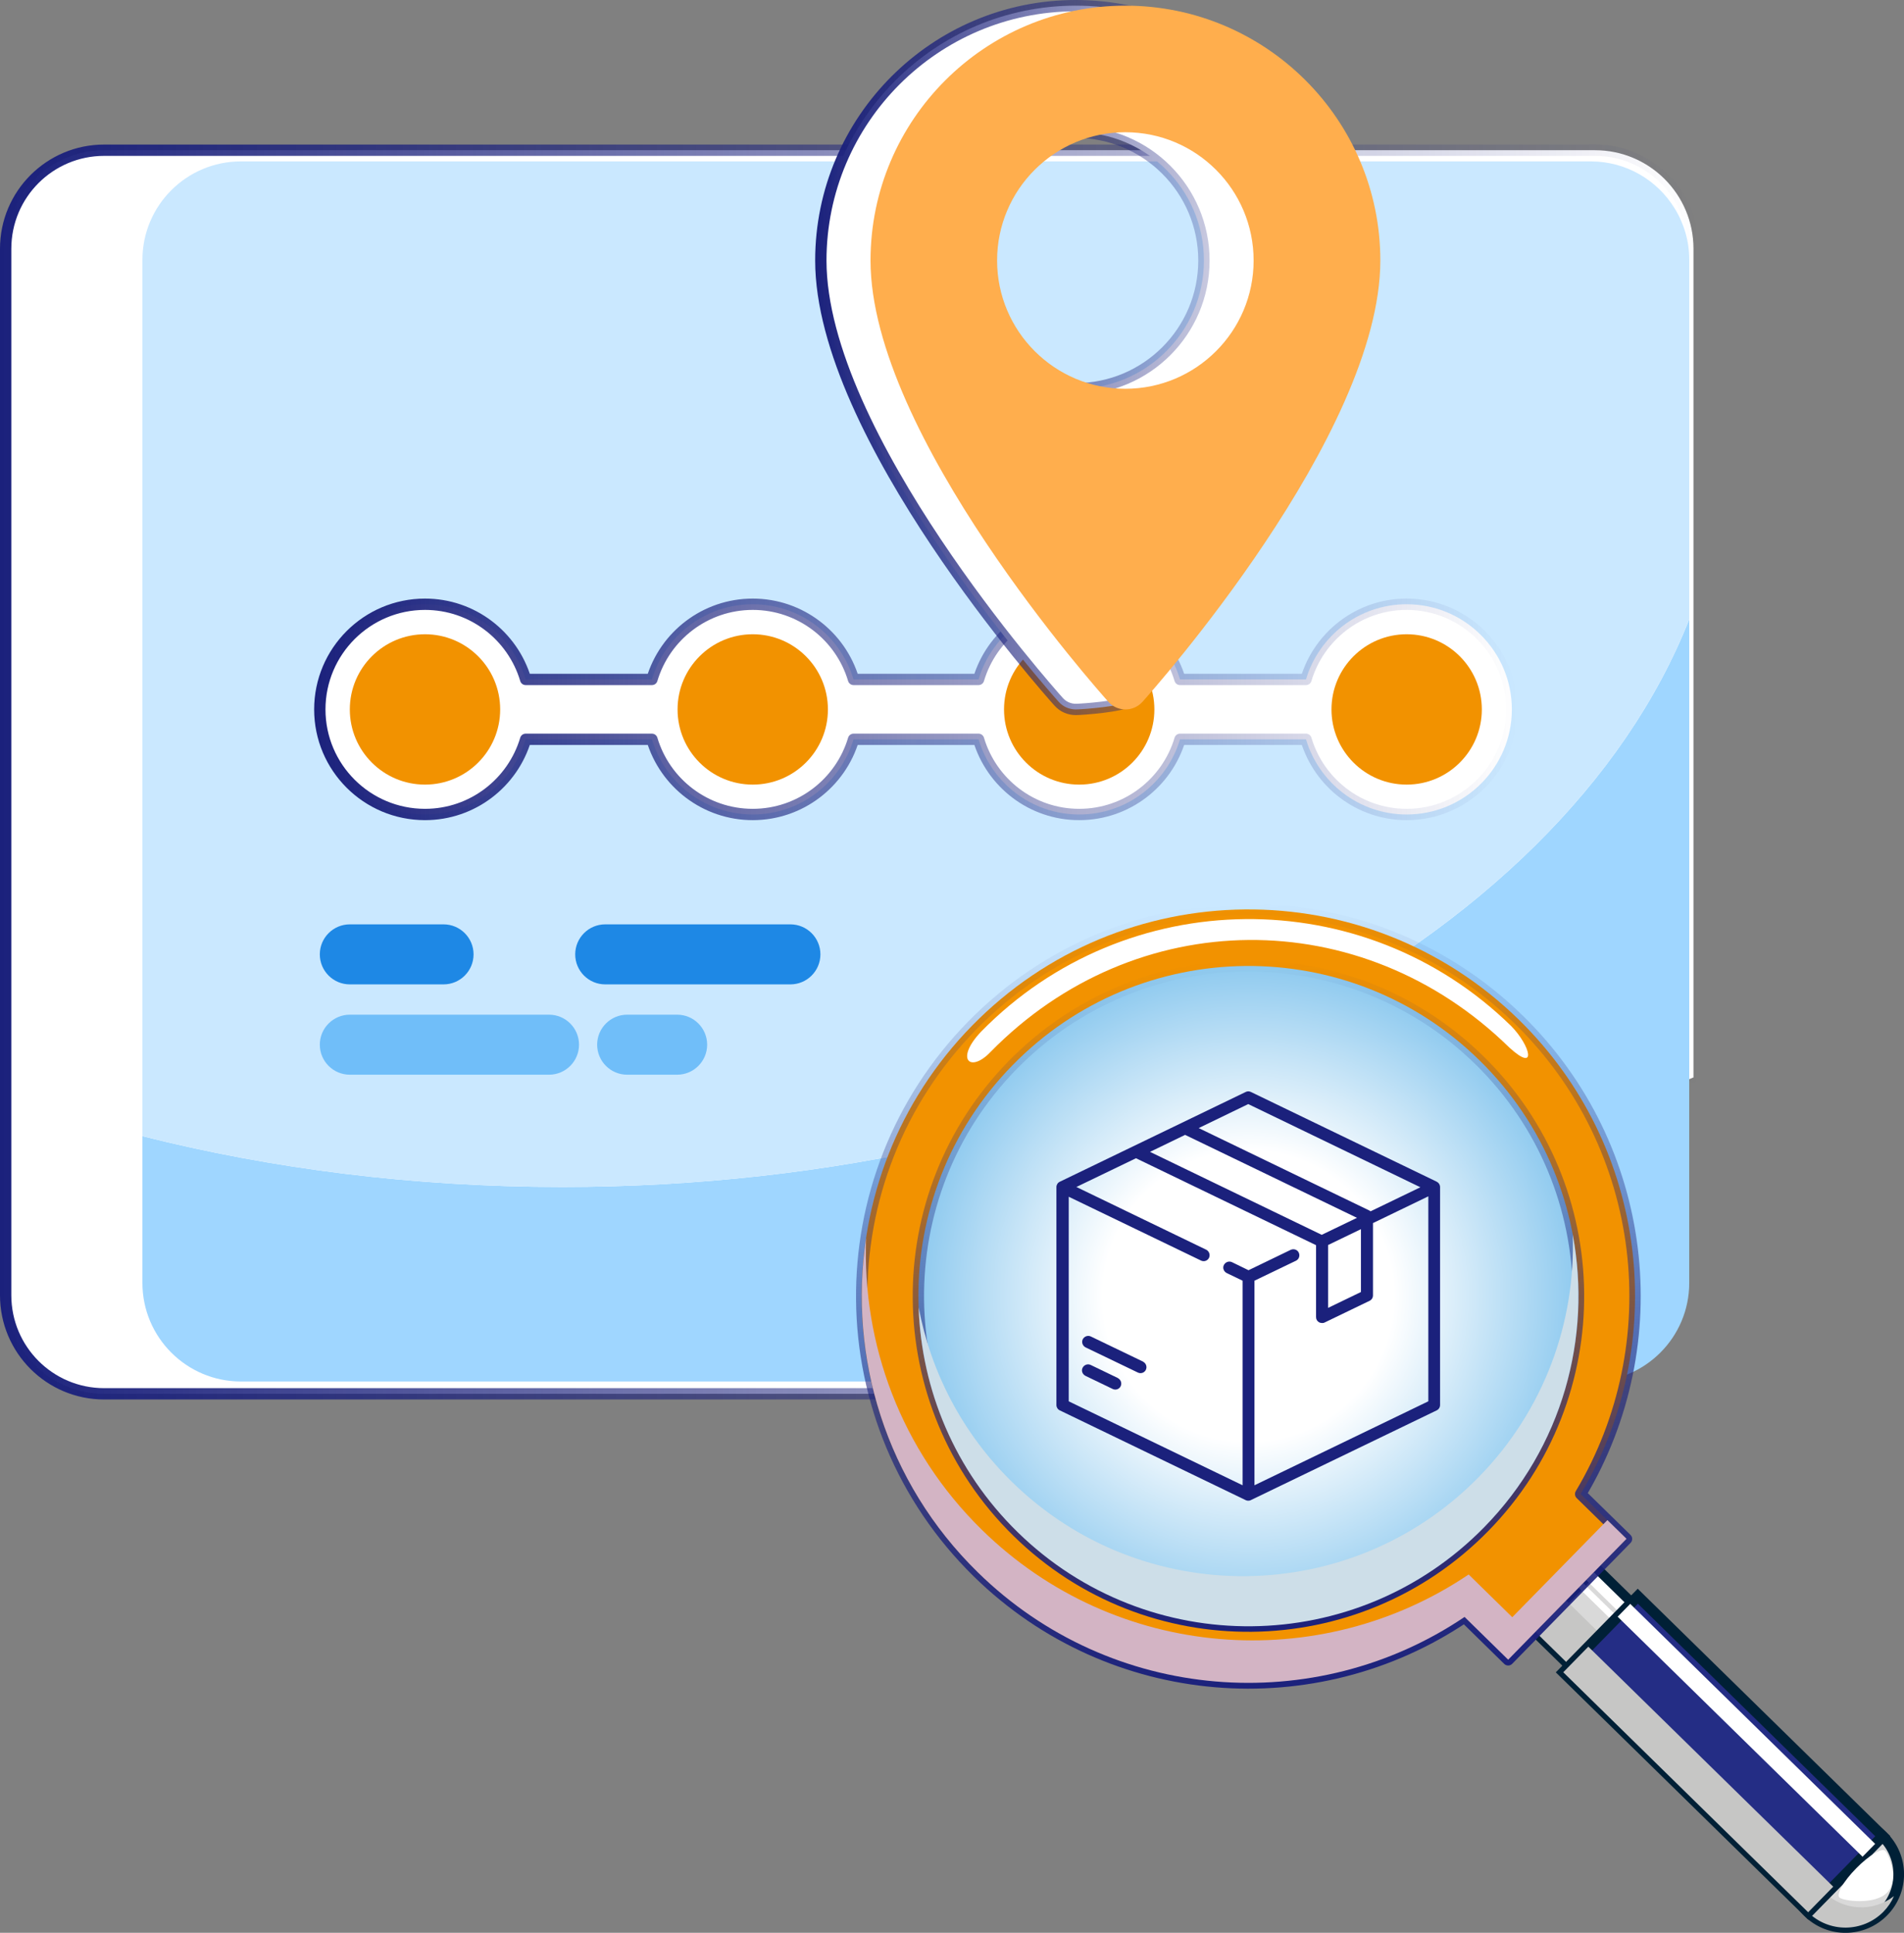<?xml version="1.0" encoding="UTF-8"?>
<svg xmlns="http://www.w3.org/2000/svg" xmlns:xlink="http://www.w3.org/1999/xlink" viewBox="0 0 134.49 136.52">
  <rect x="0" y="0" width="134.49" height="136.52" fill="#808080" stroke="none"/>
  <defs>
    <style>
      .cls-1 {
        fill: #1b217c;
      }

      .cls-2 {
        fill: #cddee8;
      }

      .cls-2, .cls-3, .cls-4 {
        mix-blend-mode: multiply;
      }

      .cls-5 {
        fill: #d3b4c4;
      }

      .cls-6 {
        stroke: url(#linear-gradient-4);
      }

      .cls-6, .cls-7 {
        fill: #f29200;
      }

      .cls-6, .cls-8, .cls-9, .cls-10, .cls-11 {
        stroke-linecap: round;
        stroke-linejoin: round;
        stroke-width: .8px;
      }

      .cls-8 {
        stroke: url(#linear-gradient-3);
      }

      .cls-8, .cls-12, .cls-10, .cls-13, .cls-11 {
        fill: #fff;
      }

      .cls-9 {
        fill: url(#radial-gradient);
        stroke: url(#linear-gradient-5);
      }

      .cls-3 {
        fill: #c6c6c5;
      }

      .cls-14 {
        fill: #70bef9;
      }

      .cls-15 {
        fill: #1e88e5;
      }

      .cls-16 {
        isolation: isolate;
      }

      .cls-17 {
        fill: #9fd6ff;
      }

      .cls-10 {
        stroke: url(#linear-gradient);
      }

      .cls-18 {
        fill: #ffae4d;
      }

      .cls-19 {
        fill: #242d85;
      }

      .cls-19, .cls-20 {
        stroke: #002036;
        stroke-miterlimit: 10;
        stroke-width: .75px;
      }

      .cls-20 {
        fill: #d9d9d9;
      }

      .cls-13 {
        mix-blend-mode: soft-light;
      }

      .cls-21 {
        fill: #cae8ff;
      }

      .cls-11 {
        stroke: url(#linear-gradient-2);
      }
    </style>
    <linearGradient id="linear-gradient" x1="0" y1="54.53" x2="120.02" y2="54.53" gradientUnits="userSpaceOnUse">
      <stop offset="0" stop-color="#1b217c"/>
      <stop offset="1" stop-color="#1b217c" stop-opacity="0"/>
    </linearGradient>
    <linearGradient id="linear-gradient-2" x1="22.19" y1="50.11" x2="107.19" y2="50.11" xlink:href="#linear-gradient"/>
    <linearGradient id="linear-gradient-3" x1="57.58" y1="25.25" x2="94.38" y2="25.25" xlink:href="#linear-gradient"/>
    <linearGradient id="linear-gradient-4" x1="-212.13" y1="-432.31" x2="-156.7" y2="-432.31" gradientTransform="translate(510.25 -115.21) rotate(-93)" xlink:href="#linear-gradient"/>
    <radialGradient id="radial-gradient" cx="-116.13" cy="-557.67" fx="-116.13" fy="-557.67" r="23.32" gradientTransform="translate(557.77 -230.88) rotate(-112.71)" gradientUnits="userSpaceOnUse">
      <stop offset=".44" stop-color="#fff"/>
      <stop offset="1" stop-color="#8fcaef"/>
    </radialGradient>
    <linearGradient id="linear-gradient-5" x1="-208.13" y1="-432.31" x2="-160.7" y2="-432.31" gradientTransform="translate(510.25 -115.21) rotate(-93)" xlink:href="#linear-gradient"/>
  </defs>
  <g class="cls-16">
    <g id="Layer_2" data-name="Layer 2">
      <g id="Layer_1-2" data-name="Layer 1">
        <g>
          <g>
            <path class="cls-10" d="M65.9,98.45H7.36c-3.85,0-6.96-3.12-6.96-6.96V17.57c0-3.85,3.12-6.96,6.96-6.96h105.3c3.85,0,6.96,3.12,6.96,6.96v58.53"/>
            <g>
              <path class="cls-17" d="M119.32,43.74v46.88c0,3.84-3.12,6.96-6.96,6.96H17.02c-3.84,0-6.96-3.12-6.96-6.96v-10.37c9.19,2.32,19.19,3.59,29.65,3.59,38.31,0,70.51-17.04,79.61-40.1Z"/>
              <path class="cls-21" d="M119.32,18.36v25.38c-9.1,23.06-41.3,40.1-79.61,40.1-10.46,0-20.46-1.27-29.65-3.59V18.36c0-3.85,3.12-6.96,6.96-6.96h95.34c2.51,0,4.71,1.33,5.93,3.32.33.53.59,1.12.77,1.74.17.6.26,1.24.26,1.9Z"/>
            </g>
            <g>
              <path class="cls-15" d="M31.33,69.53h-6.62c-1.17,0-2.12-.95-2.12-2.12s.95-2.12,2.12-2.12h6.62c1.17,0,2.12.95,2.12,2.12s-.95,2.12-2.12,2.12Z"/>
              <path class="cls-15" d="M55.83,69.53h-13.08c-1.17,0-2.12-.95-2.12-2.12s.95-2.12,2.12-2.12h13.08c1.17,0,2.12.95,2.12,2.12s-.95,2.12-2.12,2.12Z"/>
              <path class="cls-14" d="M47.83,75.91h-3.53c-1.17,0-2.12-.95-2.12-2.12s.95-2.12,2.12-2.12h3.53c1.17,0,2.12.95,2.12,2.12s-.95,2.12-2.12,2.12Z"/>
              <path class="cls-14" d="M38.78,75.91h-14.07c-1.17,0-2.12-.95-2.12-2.12s.95-2.12,2.12-2.12h14.07c1.17,0,2.12.95,2.12,2.12s-.95,2.12-2.12,2.12Z"/>
              <path class="cls-11" d="M99.36,42.68c-3.36,0-6.2,2.24-7.11,5.31h-8.9c-.91-3.07-3.76-5.31-7.12-5.31s-6.2,2.24-7.11,5.31h-8.83c-.91-3.07-3.76-5.31-7.12-5.31s-6.21,2.24-7.12,5.31h-8.92c-.91-3.07-3.75-5.31-7.11-5.31-4.1,0-7.43,3.33-7.43,7.43s3.33,7.42,7.43,7.42c3.36,0,6.2-2.24,7.11-5.31h8.92c.91,3.07,3.76,5.31,7.12,5.31s6.21-2.24,7.12-5.31h8.83c.91,3.07,3.75,5.31,7.11,5.31s6.21-2.24,7.12-5.31h8.9c.91,3.07,3.75,5.31,7.11,5.31,4.1,0,7.43-3.33,7.43-7.42s-3.33-7.43-7.43-7.43ZM30.02,53.3c-1.77,0-3.2-1.43-3.2-3.19s1.43-3.2,3.2-3.2,3.19,1.43,3.19,3.2-1.43,3.19-3.19,3.19ZM53.17,53.3c-1.76,0-3.2-1.43-3.2-3.19s1.44-3.2,3.2-3.2,3.19,1.43,3.19,3.2-1.43,3.19-3.19,3.19ZM76.23,53.3c-1.76,0-3.19-1.43-3.19-3.19s1.43-3.2,3.19-3.2,3.2,1.43,3.2,3.2-1.43,3.19-3.2,3.19ZM99.36,53.3c-1.76,0-3.19-1.43-3.19-3.19s1.43-3.2,3.19-3.2,3.2,1.43,3.2,3.2-1.43,3.19-3.2,3.19Z"/>
              <circle class="cls-7" cx="53.17" cy="50.11" r="5.31"/>
              <circle class="cls-7" cx="76.23" cy="50.11" r="5.31"/>
              <circle class="cls-7" cx="99.36" cy="50.11" r="5.31"/>
              <circle class="cls-7" cx="30.02" cy="50.11" r="5.31"/>
            </g>
          </g>
          <g>
            <path class="cls-8" d="M75.98.4c-9.93,0-18,8.08-18,18,0,12.32,16.11,30.4,16.8,31.17.32.36.76.54,1.21.54s3.34-.22,3.66-.58c.69-.76,14.34-18.81,14.34-31.13,0-9.93-8.08-18-18-18ZM75.98,27.46c-4.99,0-9.06-4.06-9.06-9.06s4.06-9.06,9.06-9.06,9.06,4.06,9.06,9.06-4.06,9.06-9.06,9.06Z"/>
            <path class="cls-18" d="M79.49.4c-9.93,0-18,8.08-18,18,0,12.32,16.11,30.4,16.8,31.17.64.72,1.77.72,2.41,0,.69-.76,16.8-18.85,16.8-31.17,0-9.93-8.08-18-18-18ZM79.49,27.46c-4.99,0-9.06-4.06-9.06-9.06s4.06-9.06,9.06-9.06,9.06,4.06,9.06,9.06-4.06,9.06-9.06,9.06Z"/>
          </g>
          <g>
            <rect class="cls-20" x="108.91" y="112.36" width="6.2" height="4.1" transform="translate(-48.1 114.36) rotate(-45.59)"/>
            <rect class="cls-3" x="109.38" y="113.47" width="3.1" height="4.1" transform="translate(-49.22 113.92) rotate(-45.59)"/>
            <rect class="cls-13" x="113.32" y="110.63" width=".77" height="4.1" transform="translate(-46.36 114.98) rotate(-45.56)"/>
            <rect class="cls-13" x="112.83" y="111.3" width=".46" height="4.1" transform="translate(-47.03 114.79) rotate(-45.59)"/>
            <path class="cls-6" d="M107.3,72.04c-10.78-10.56-28.07-10.38-38.63.4-10.56,10.78-10.38,28.07.4,38.63,9.43,9.24,23.85,10.26,34.38,3.15l3.08,3.02,8.36-8.54-3.24-3.17c6.31-10.58,4.84-24.48-4.35-33.49Z"/>
            <g class="cls-4">
              <path class="cls-5" d="M106.82,114.23l-3.08-3.02c-10.53,7.11-24.95,6.09-34.38-3.15-5.74-5.62-8.47-13.16-8.18-20.61-1.26,8.38,1.37,17.23,7.89,23.61,9.43,9.24,23.85,10.26,34.38,3.15l3.08,3.02,8.36-8.54-1.35-1.32-6.72,6.86Z"/>
            </g>
            <path class="cls-20" d="M132.99,129.7c1.48,1.45,1.51,3.83.05,5.32-1.45,1.48-3.83,1.51-5.32.05-1.48-1.45-1.51-3.84-.05-5.32,1.45-1.48,3.84-1.51,5.32-.05Z"/>
            <path class="cls-3" d="M128.86,133.64c-1.16-1.13-1.42-2.83-.8-4.22-.13.1-.27.21-.39.34-1.45,1.48-1.43,3.87.05,5.32,1.48,1.45,3.86,1.43,5.32-.05.32-.33.57-.7.74-1.1-1.46,1.14-3.57,1.05-4.93-.28Z"/>
            <path class="cls-12" d="M69.3,72.87c-1.86,1.96-.77,2.93.65,1.45,10.23-10.45,26.2-10.57,36.65-.34,2.01,1.84,1.5-.12.15-1.5-10.44-10.23-27.21-10.06-37.44.38Z"/>
            <path class="cls-9" d="M104.5,74.89c9.2,9.01,9.35,23.78.34,32.97-9.01,9.2-23.78,9.35-32.97.34-9.2-9.01-9.35-23.78-.34-32.97,9.01-9.2,23.78-9.35,32.97-.34Z"/>
            <path class="cls-2" d="M104.45,104.33c-9.01,9.2-23.77,9.35-32.97.34-3.54-3.47-5.73-7.79-6.59-12.32.2,5.78,2.52,11.49,6.98,15.86,9.2,9.01,23.96,8.86,32.97-.34,5.54-5.66,7.61-13.42,6.25-20.66.21,6.15-1.99,12.37-6.64,17.12Z"/>
            <rect class="cls-19" x="117.95" y="111.8" width="7.52" height="24.22" transform="translate(-51.98 124.14) rotate(-45.59)"/>
            <rect class="cls-3" x="118.7" y="113.58" width="2.53" height="24.22" transform="translate(-53.78 123.4) rotate(-45.58)"/>
            <rect class="cls-13" x="122.72" y="110.12" width="1.27" height="24.22" transform="translate(-50.28 124.77) rotate(-45.58)"/>
            <path class="cls-13" d="M133.16,130.73c.24.23,1.03,2.04.14,2.95-.89.91-3.13.58-3.37.35-.24-.23.29-1.16,1.19-2.07.89-.91,1.81-1.46,2.04-1.23Z"/>
            <g>
              <path class="cls-1" d="M101.49,83.47l-13.13-6.34c-.12-.06-.25-.06-.37,0l-13.13,6.34c-.15.07-.24.22-.24.38v15.39c0,.16.09.31.24.38l13.13,6.34c.06.03.12.04.18.04s.13-.01.18-.04l13.13-6.34c.15-.07.24-.22.24-.38v-15.39c0-.16-.09-.31-.24-.38ZM88.18,77.99l12.15,5.87-3.52,1.7s-.05-.03-.07-.05l-12.07-5.83,3.51-1.7ZM83.71,80.16l12.14,5.86-2.49,1.2-12.13-5.86,2.48-1.2ZM96.13,86.82v4.44l-2.32,1.12v-4.44l2.32-1.12ZM100.89,98.98l-12.28,5.93v-14.45l2.93-1.41c.21-.1.3-.35.2-.57-.1-.21-.35-.3-.57-.2l-2.98,1.44-1.17-.57c-.21-.1-.46-.01-.57.2s-.01.46.2.57l1.12.54v14.45l-12.28-5.93v-14.45l9.35,4.51c.06.03.12.04.18.04.16,0,.31-.09.38-.24.1-.21.01-.46-.2-.57l-9.17-4.43,4.21-2.03,12.72,6.14s0,0,0,0v5.08c0,.15.07.28.2.36.07.04.15.06.23.06.06,0,.13-.01.18-.04l3.17-1.53c.15-.07.24-.22.24-.38v-5.11l3.91-1.89v14.45h0Z"/>
              <path class="cls-1" d="M78.97,97.34l-1.93-.93c-.21-.1-.46-.01-.57.2s-.01.46.2.57l1.93.93c.06.03.12.04.18.04.16,0,.31-.09.38-.24.1-.21.01-.46-.2-.57Z"/>
              <path class="cls-1" d="M80.75,96.18l-3.7-1.78c-.21-.1-.46-.01-.57.2-.1.21-.01.46.2.57l3.7,1.78c.06.03.12.04.18.04.16,0,.31-.09.38-.24.1-.21.01-.46-.2-.57Z"/>
            </g>
          </g>
        </g>
      </g>
    </g>
  </g>
</svg>